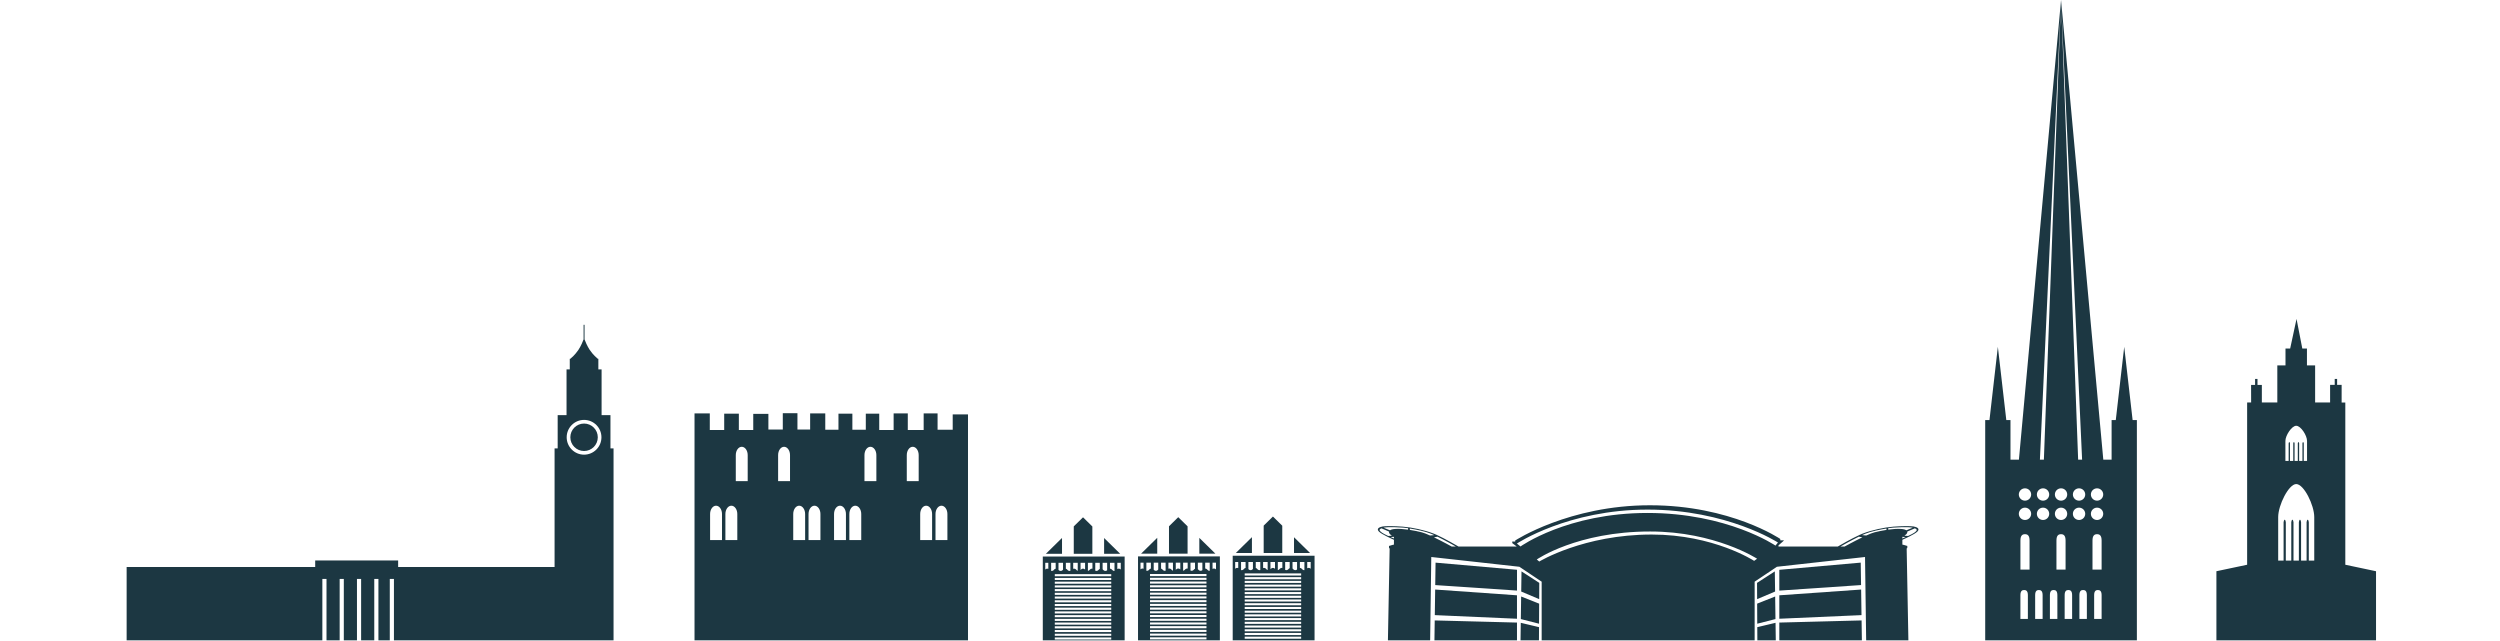 <?xml version="1.0" encoding="UTF-8" standalone="no"?>
<!DOCTYPE svg PUBLIC "-//W3C//DTD SVG 1.1//EN" "http://www.w3.org/Graphics/SVG/1.1/DTD/svg11.dtd">
<svg width="100%" height="100%" viewBox="0 0 1135 291" version="1.1" xmlns="http://www.w3.org/2000/svg" xmlns:xlink="http://www.w3.org/1999/xlink" xml:space="preserve" xmlns:serif="http://www.serif.com/" style="fill-rule:evenodd;clip-rule:evenodd;stroke-linejoin:round;stroke-miterlimit:2;">
    <g transform="matrix(1,0,0,1,-18.731,-212.411)">
        <g transform="matrix(1,0,0,1,500.887,463.825)">
            <path d="M0,-7.191L-7.322,0L0,0L0,-7.191Z" style="fill:rgb(28,55,66);fill-rule:nonzero;"/>
        </g>
        <g transform="matrix(1,0,0,1,514.66,459.663)">
            <path d="M0,-8.233L-4.237,-12.394L-8.439,-8.268L-8.439,4.161L0,4.161L0,-8.233Z" style="fill:rgb(28,55,66);fill-rule:nonzero;"/>
        </g>
        <g transform="matrix(1,0,0,1,544.118,463.764)">
            <path d="M0,-7.191L-7.322,0L0,0L0,-7.191Z" style="fill:rgb(28,55,66);fill-rule:nonzero;"/>
        </g>
        <g transform="matrix(1,0,0,1,563.225,463.764)">
            <path d="M0,-7.156L0,0L7.287,0L0,-7.156Z" style="fill:rgb(28,55,66);fill-rule:nonzero;"/>
        </g>
        <g transform="matrix(1,0,0,1,557.891,459.603)">
            <path d="M0,-8.233L-4.237,-12.394L-8.439,-8.268L-8.439,4.161L0,4.161L0,-8.233Z" style="fill:rgb(28,55,66);fill-rule:nonzero;"/>
        </g>
        <g transform="matrix(1,0,0,1,606.213,463.475)">
            <path d="M0,-7.156L0,0L7.287,0L0,-7.156Z" style="fill:rgb(28,55,66);fill-rule:nonzero;"/>
        </g>
        <g transform="matrix(1,0,0,1,519.994,463.825)">
            <path d="M0,-7.156L0,0L7.287,0L0,-7.156Z" style="fill:rgb(28,55,66);fill-rule:nonzero;"/>
        </g>
        <g transform="matrix(1,0,0,1,600.88,459.313)">
            <path d="M0,-8.233L-4.237,-12.394L-8.439,-8.268L-8.439,4.161L0,4.161L0,-8.233Z" style="fill:rgb(28,55,66);fill-rule:nonzero;"/>
        </g>
        <g transform="matrix(1,0,0,1,587.106,463.475)">
            <path d="M0,-7.191L-7.322,0L0,0L0,-7.191Z" style="fill:rgb(28,55,66);fill-rule:nonzero;"/>
        </g>
        <g transform="matrix(0.998,0.067,0.067,-0.998,670.112,476.782)">
            <path d="M0.301,-1.24L37.499,-1.24L36.864,8.177L-0.237,8.932L0.301,-1.24Z" style="fill:rgb(28,55,66);fill-rule:nonzero;"/>
        </g>
        <g transform="matrix(-0.84,0.543,0.543,0.84,820.612,485.564)">
            <path d="M-10.719,-9.432L-1.115,-9.432L2.859,-3.212L-5.861,-1.681L-10.719,-9.432Z" style="fill:rgb(28,55,66);fill-rule:nonzero;"/>
        </g>
        <g transform="matrix(-0.84,-0.543,-0.543,0.84,709.433,476.806)">
            <path d="M-6.95,-4.218L2.654,-4.218L-2.203,3.533L-10.924,2.003L-6.95,-4.218Z" style="fill:rgb(28,55,66);fill-rule:nonzero;"/>
        </g>
        <g transform="matrix(-0.929,-0.369,-0.369,0.929,708.399,490.591)">
            <path d="M-6.944,-7.194L1.852,-7.194L-1.795,2.382L-10.26,1.293L-6.944,-7.194Z" style="fill:rgb(28,55,66);fill-rule:nonzero;"/>
        </g>
        <g transform="matrix(0.999,0.044,0.044,-0.999,669.929,490.852)">
            <path d="M0.237,-0.815L37.585,-0.815L37.117,9.818L-0.104,10.793L0.237,-0.815Z" style="fill:rgb(28,55,66);fill-rule:nonzero;"/>
        </g>
        <g transform="matrix(-1,0,0,1,283.896,417.166)">
            <path d="M0,-12.461C3.441,-12.461 6.231,-9.671 6.231,-6.23C6.231,-2.789 3.441,0 0,0C-3.441,0 -6.231,-2.789 -6.231,-6.23C-6.231,-9.671 -3.441,-12.461 0,-12.461" style="fill:rgb(28,55,66);fill-rule:nonzero;"/>
        </g>
        <g transform="matrix(0,1,1,0,849.216,468.036)">
            <path d="M14.639,-22.673L25.283,-22.673L23.641,14.639L12.029,14.47L14.639,-22.673Z" style="fill:rgb(28,55,66);fill-rule:nonzero;"/>
        </g>
        <g transform="matrix(0.005,1,1,-0.005,823.548,485.225)">
            <path d="M1.204,-7.077L10.316,-7.077L8.25,1.205L-1.997,1.116L1.204,-7.077Z" style="fill:rgb(28,55,66);fill-rule:nonzero;"/>
        </g>
        <g transform="matrix(1,0,0,1,970.795,321.332)">
            <path d="M0,118.38C-1.547,118.38 -2.802,117.125 -2.802,115.578C-2.802,114.032 -1.547,112.778 0,112.778C1.546,112.778 2.8,114.032 2.8,115.578C2.8,117.125 1.546,118.38 0,118.38M0,127.154C-1.547,127.154 -2.802,125.9 -2.802,124.352C-2.802,122.807 -1.547,121.552 0,121.552C1.546,121.552 2.8,122.807 2.8,124.352C2.8,125.9 1.546,127.154 0,127.154M2.07,136.595L2.07,149.673L-2.072,149.673L-2.072,136.595L-2.069,136.595C-2.07,136.555 -2.072,136.516 -2.072,136.476C-2.072,134.156 -1.145,133.602 -0.001,133.602C1.143,133.602 2.07,134.156 2.07,136.476C2.07,136.516 2.069,136.555 2.067,136.595L2.07,136.595ZM2.069,161.39L2.069,172.087L-1.32,172.087L-1.32,161.39L-1.317,161.39C-1.318,161.358 -1.32,161.326 -1.32,161.292C-1.32,159.397 -0.562,158.942 0.375,158.942C1.31,158.942 2.069,159.397 2.069,161.292C2.069,161.326 2.067,161.358 2.067,161.39L2.069,161.39ZM-4.628,161.39L-4.628,172.087L-8.015,172.087L-8.015,161.39L-8.013,161.39C-8.013,161.358 -8.015,161.326 -8.015,161.292C-8.015,159.397 -7.257,158.942 -6.322,158.942C-5.386,158.942 -4.628,159.397 -4.628,161.292C-4.628,161.326 -4.63,161.358 -4.63,161.39L-4.628,161.39ZM-10.976,124.352C-10.976,122.807 -9.721,121.552 -8.175,121.552C-6.628,121.552 -5.373,122.807 -5.373,124.352C-5.373,125.9 -6.628,127.154 -8.175,127.154C-9.721,127.154 -10.976,125.9 -10.976,124.352M-11.323,161.39L-11.323,172.087L-14.712,172.087L-14.712,161.39L-14.708,161.39C-14.71,161.358 -14.712,161.326 -14.712,161.292C-14.712,159.397 -13.953,158.942 -13.017,158.942C-12.082,158.942 -11.323,159.397 -11.323,161.292C-11.323,161.326 -11.325,161.358 -11.326,161.39L-11.323,161.39ZM-18.019,161.39L-18.019,172.087L-21.407,172.087L-21.407,161.39L-21.404,161.39C-21.404,161.358 -21.407,161.326 -21.407,161.292C-21.407,159.397 -20.647,158.942 -19.712,158.942C-18.777,158.942 -18.019,159.397 -18.019,161.292C-18.019,161.326 -18.021,161.358 -18.021,161.39L-18.019,161.39ZM-24.525,118.38C-26.072,118.38 -27.325,117.125 -27.325,115.578C-27.325,114.032 -26.072,112.778 -24.525,112.778C-22.977,112.778 -21.724,114.032 -21.724,115.578C-21.724,117.125 -22.977,118.38 -24.525,118.38M-24.525,127.154C-26.072,127.154 -27.325,125.9 -27.325,124.352C-27.325,122.807 -26.072,121.552 -24.525,121.552C-22.977,121.552 -21.724,122.807 -21.724,124.352C-21.724,125.9 -22.977,127.154 -24.525,127.154M-24.715,161.39L-24.715,172.087L-28.103,172.087L-28.103,161.39L-28.1,161.39C-28.102,161.358 -28.103,161.326 -28.103,161.292C-28.103,159.397 -27.345,158.942 -26.41,158.942C-25.475,158.942 -24.715,159.397 -24.715,161.292C-24.715,161.326 -24.718,161.358 -24.718,161.39L-24.715,161.39ZM-32.718,118.38C-34.265,118.38 -35.52,117.125 -35.52,115.578C-35.52,114.032 -34.265,112.778 -32.718,112.778C-31.171,112.778 -29.917,114.032 -29.917,115.578C-29.917,117.125 -31.171,118.38 -32.718,118.38M-32.718,127.154C-34.265,127.154 -35.52,125.9 -35.52,124.352C-35.52,122.807 -34.265,121.552 -32.718,121.552C-31.171,121.552 -29.917,122.807 -29.917,124.352C-29.917,125.9 -31.171,127.154 -32.718,127.154M-30.647,136.595L-30.647,149.673L-34.79,149.673L-34.79,136.595L-34.787,136.595C-34.787,136.555 -34.79,136.516 -34.79,136.476C-34.79,134.156 -33.863,133.602 -32.719,133.602C-31.575,133.602 -30.647,134.156 -30.647,136.476C-30.647,136.516 -30.65,136.555 -30.65,136.595L-30.647,136.595ZM-31.411,161.39L-31.411,172.087L-34.799,172.087L-34.799,161.39L-34.796,161.39C-34.797,161.358 -34.799,161.326 -34.799,161.292C-34.799,159.397 -34.041,158.942 -33.104,158.942C-32.169,158.942 -31.411,159.397 -31.411,161.292C-31.411,161.326 -31.412,161.358 -31.414,161.39L-31.411,161.39ZM-14.294,136.595L-14.294,149.673L-18.436,149.673L-18.436,136.595L-18.433,136.595C-18.434,136.555 -18.436,136.516 -18.436,136.476C-18.436,134.156 -17.509,133.602 -16.365,133.602C-15.221,133.602 -14.294,134.156 -14.294,136.476C-14.294,136.516 -14.296,136.555 -14.297,136.595L-14.294,136.595ZM-16.35,121.552C-14.803,121.552 -13.55,122.807 -13.55,124.352C-13.55,125.9 -14.803,127.154 -16.35,127.154C-17.897,127.154 -19.15,125.9 -19.15,124.352C-19.15,122.807 -17.897,121.552 -16.35,121.552M-16.35,112.778C-14.803,112.778 -13.55,114.032 -13.55,115.578C-13.55,117.125 -14.803,118.38 -16.35,118.38C-17.897,118.38 -19.15,117.125 -19.15,115.578C-19.15,114.032 -17.897,112.778 -16.35,112.778M-8.175,112.778C-6.628,112.778 -5.373,114.032 -5.373,115.578C-5.373,117.125 -6.628,118.38 -8.175,118.38C-9.721,118.38 -10.976,117.125 -10.976,115.578C-10.976,114.032 -9.721,112.778 -8.175,112.778M-94.803,131.54L-94.803,130.876C-93.692,130.708 -93.023,130.652 -92.589,130.625C-91.154,130.535 -86.104,130.15 -83.662,130.654L-86.599,131.842L-86.598,131.844C-87.038,131.523 -87.831,131.281 -89.126,131.209C-90.799,131.116 -92.792,131.264 -94.803,131.54M-95.605,131.657C-97.536,131.953 -99.447,132.354 -101.072,132.765C-101.979,132.994 -103.31,133.529 -104.787,134.197L-106.696,134.026C-106.193,133.795 -105.713,133.585 -105.274,133.407C-102.59,132.32 -98.481,131.481 -95.605,131.018L-95.605,131.657ZM-106.773,181.781L-106.905,172.753L-144.252,173.724L-144.252,181.781L-145.86,181.781L-145.973,173.836L-154.258,175.806L-154.225,181.781L-155.458,181.781L-155.458,155.161L-145.341,148.39L-105.341,143.955L-104.826,181.781L-106.773,181.781ZM-202.19,133.76C-233.163,133.76 -253.242,146.017 -253.242,146.017L-254.366,145.08C-254.366,145.08 -236.103,132.377 -202.912,132.377C-173.339,132.377 -154.34,144.742 -154.34,144.742L-155.692,145.706C-155.692,145.706 -173.941,133.76 -202.19,133.76M-252.146,155.161L-252.146,181.781L-253.379,181.781L-253.346,175.806L-261.632,173.836L-261.744,181.781L-263.353,181.781L-263.353,173.724L-300.7,172.753L-300.831,181.781L-302.779,181.781L-302.264,143.955L-262.263,148.39L-252.146,155.161ZM-306.533,132.765C-308.157,132.354 -310.068,131.953 -312,131.657L-312,131.018C-309.123,131.481 -305.014,132.32 -302.33,133.407C-301.891,133.585 -301.412,133.795 -300.908,134.026L-302.818,134.197C-304.295,133.529 -305.626,132.994 -306.533,132.765M-312.801,131.54C-314.812,131.264 -316.805,131.116 -318.478,131.209C-319.774,131.281 -320.566,131.523 -321.007,131.844L-321.006,131.842L-323.943,130.654C-321.5,130.15 -316.45,130.535 -315.015,130.625C-314.582,130.652 -313.912,130.708 -312.801,130.876L-312.801,131.54ZM-319.218,135.556C-319.453,135.455 -320.028,135.207 -320.725,134.896L-319.284,134.799C-319.245,134.816 -319.218,134.827 -319.218,134.827L-319.218,135.556ZM-324.626,132.921C-325.501,132.228 -326.494,131.604 -324.876,130.937L-321.434,132.426C-321.543,132.862 -321.289,133.333 -320.891,133.699C-320.627,133.94 -320.383,134.131 -320.163,134.286L-321.8,134.408C-322.98,133.862 -324.194,133.263 -324.626,132.921M-299.437,134.725C-295.933,136.445 -291.811,138.792 -291.091,139.205L-292.992,139.205C-292.992,139.205 -297.147,136.901 -301.049,135.024L-299.437,134.725ZM-204.058,122.437C-167.91,122.437 -144.875,137.379 -144.875,137.379L-145.997,138.783C-145.997,138.783 -167.676,123.965 -204.136,123.965C-240.596,123.965 -261.759,139.18 -261.759,139.18L-263.397,137.846C-263.397,137.846 -240.206,122.437 -204.058,122.437M-108.168,134.725L-106.555,135.024C-110.457,136.901 -114.613,139.205 -114.613,139.205L-116.514,139.205C-115.793,138.792 -111.671,136.445 -108.168,134.725M-82.729,130.937C-81.111,131.604 -82.104,132.228 -82.978,132.921C-83.41,133.263 -84.624,133.862 -85.805,134.408L-87.442,134.286C-87.222,134.131 -86.977,133.94 -86.714,133.699C-86.315,133.333 -86.062,132.862 -86.171,132.426L-82.729,130.937ZM-88.387,135.556L-88.387,134.827C-88.387,134.827 -88.359,134.816 -88.32,134.799L-86.88,134.896C-87.576,135.207 -88.151,135.455 -88.387,135.556M-357.012,149.259L-357.05,149.259C-357.288,149.034 -357.591,148.892 -357.926,148.892C-358.165,148.892 -358.386,148.966 -358.581,149.089L-358.581,146.238L-357.012,146.238L-357.012,149.259ZM-359.861,149.927C-359.891,149.93 -359.921,149.937 -359.952,149.937C-360.346,149.937 -360.695,149.742 -360.945,149.44C-360.972,149.404 -360.998,149.366 -361.028,149.332C-361.046,149.307 -361.068,149.286 -361.084,149.259L-361.107,149.259C-361.329,149.048 -361.61,148.916 -361.919,148.899L-361.919,146.238L-359.861,146.238L-359.861,149.927ZM-361.337,152.368L-386.969,152.368L-386.969,151.391L-361.337,151.391L-361.337,152.368ZM-361.337,154.057L-386.969,154.057L-386.969,153.111L-361.337,153.111L-361.337,154.057ZM-361.337,155.745L-386.969,155.745L-386.969,154.799L-361.337,154.799L-361.337,155.745ZM-361.337,157.434L-386.969,157.434L-386.969,156.488L-361.337,156.488L-361.337,157.434ZM-361.337,159.123L-386.969,159.123L-386.969,158.177L-361.337,158.177L-361.337,159.123ZM-361.337,160.811L-386.969,160.811L-386.969,159.865L-361.337,159.865L-361.337,160.811ZM-361.337,162.5L-386.969,162.5L-386.969,161.554L-361.337,161.554L-361.337,162.5ZM-361.337,164.188L-386.969,164.188L-386.969,163.242L-361.337,163.242L-361.337,164.188ZM-361.337,165.877L-386.969,165.877L-386.969,164.931L-361.337,164.931L-361.337,165.877ZM-361.337,167.566L-386.969,167.566L-386.969,166.62L-361.337,166.62L-361.337,167.566ZM-361.337,169.254L-386.969,169.254L-386.969,168.308L-361.337,168.308L-361.337,169.254ZM-361.337,170.943L-386.969,170.943L-386.969,169.997L-361.337,169.997L-361.337,170.943ZM-361.337,172.631L-386.969,172.631L-386.969,171.685L-361.337,171.685L-361.337,172.631ZM-361.337,174.32L-386.969,174.32L-386.969,173.374L-361.337,173.374L-361.337,174.32ZM-361.337,176.008L-386.969,176.008L-386.969,175.062L-361.337,175.062L-361.337,176.008ZM-361.337,177.697L-386.969,177.697L-386.969,176.751L-361.337,176.751L-361.337,177.697ZM-361.337,179.386L-386.969,179.386L-386.969,178.44L-361.337,178.44L-361.337,179.386ZM-361.337,181.074L-386.969,181.074L-386.969,180.128L-361.337,180.128L-361.337,181.074ZM-387.229,149.259C-387.476,149.668 -387.891,149.937 -388.362,149.937C-388.453,149.937 -388.541,149.925 -388.627,149.906L-388.627,146.238L-386.569,146.238L-386.569,148.918C-386.806,148.969 -387.021,149.09 -387.199,149.259L-387.229,149.259ZM-389.907,148.99C-390.054,148.927 -390.213,148.892 -390.38,148.892C-390.715,148.892 -391.018,149.034 -391.256,149.259L-391.294,149.259L-391.294,146.238L-389.907,146.238L-389.907,148.99ZM-385.289,146.238L-383.23,146.238L-383.23,149.337C-383.481,149.699 -383.865,149.937 -384.303,149.937C-384.648,149.937 -384.962,149.791 -385.203,149.553C-385.227,149.513 -385.26,149.482 -385.289,149.445L-385.289,146.238ZM-381.95,146.238L-379.892,146.238L-379.892,149.879C-380.005,149.914 -380.122,149.937 -380.245,149.937C-380.592,149.937 -380.907,149.789 -381.149,149.549C-381.206,149.457 -381.273,149.375 -381.346,149.3C-381.356,149.285 -381.369,149.274 -381.378,149.259L-381.39,149.259C-381.55,149.108 -381.741,148.999 -381.95,148.941L-381.95,146.238ZM-378.612,146.238L-376.553,146.238L-376.553,149.874C-376.756,149.809 -376.942,149.699 -377.095,149.545C-377.15,149.458 -377.213,149.379 -377.283,149.306C-377.294,149.29 -377.309,149.277 -377.319,149.259L-377.333,149.259C-377.571,149.034 -377.874,148.892 -378.21,148.892C-378.351,148.892 -378.484,148.922 -378.612,148.968L-378.612,146.238ZM-375.273,146.238L-373.215,146.238L-373.215,149.318C-373.216,149.317 -373.217,149.315 -373.219,149.313C-373.232,149.294 -373.248,149.279 -373.26,149.259L-373.276,149.259C-373.515,149.034 -373.818,148.892 -374.153,148.892C-374.488,148.892 -374.791,149.034 -375.029,149.259L-375.053,149.259C-375.071,149.288 -375.095,149.311 -375.114,149.338C-375.13,149.356 -375.143,149.376 -375.157,149.394C-375.192,149.44 -375.234,149.477 -375.273,149.518L-375.273,146.238ZM-371.935,146.238L-369.876,146.238L-369.876,148.915C-369.948,148.902 -370.021,148.892 -370.096,148.892C-370.432,148.892 -370.735,149.034 -370.973,149.259L-370.995,149.259C-371.011,149.286 -371.033,149.307 -371.051,149.332C-371.082,149.366 -371.108,149.405 -371.136,149.442C-371.343,149.692 -371.621,149.861 -371.935,149.913L-371.935,146.238ZM-368.596,146.238L-366.538,146.238L-366.538,149.004C-366.676,149.067 -366.804,149.153 -366.916,149.259L-366.936,149.259C-366.951,149.284 -366.971,149.302 -366.987,149.326C-367.034,149.376 -367.075,149.433 -367.115,149.491C-367.362,149.764 -367.696,149.937 -368.069,149.937C-368.256,149.937 -368.434,149.892 -368.596,149.815L-368.596,146.238ZM-365.258,146.238L-363.199,146.238L-363.199,149.629C-363.427,149.819 -363.705,149.937 -364.01,149.937C-364.384,149.937 -364.719,149.763 -364.966,149.489C-365.006,149.432 -365.046,149.376 -365.092,149.326C-365.108,149.302 -365.128,149.284 -365.143,149.259L-365.163,149.259C-365.193,149.231 -365.226,149.209 -365.258,149.184L-365.258,146.238ZM-400,149.549L-400.038,149.549C-400.276,149.323 -400.579,149.182 -400.915,149.182C-401.154,149.182 -401.375,149.256 -401.569,149.379L-401.569,146.527L-400,146.527L-400,149.549ZM-402.849,150.217C-402.88,150.219 -402.909,150.227 -402.94,150.227C-403.335,150.227 -403.683,150.032 -403.933,149.73C-403.961,149.694 -403.986,149.655 -404.017,149.622C-404.034,149.596 -404.057,149.576 -404.073,149.549L-404.095,149.549C-404.317,149.338 -404.598,149.206 -404.908,149.189L-404.908,146.527L-402.849,146.527L-402.849,150.217ZM-404.326,152.658L-429.958,152.658L-429.958,151.681L-404.326,151.681L-404.326,152.658ZM-404.326,154.347L-429.958,154.347L-429.958,153.401L-404.326,153.401L-404.326,154.347ZM-404.326,156.035L-429.958,156.035L-429.958,155.089L-404.326,155.089L-404.326,156.035ZM-404.326,157.724L-429.958,157.724L-429.958,156.778L-404.326,156.778L-404.326,157.724ZM-404.326,159.412L-429.958,159.412L-429.958,158.466L-404.326,158.466L-404.326,159.412ZM-404.326,161.101L-429.958,161.101L-429.958,160.155L-404.326,160.155L-404.326,161.101ZM-404.326,162.789L-429.958,162.789L-429.958,161.843L-404.326,161.843L-404.326,162.789ZM-404.326,164.478L-429.958,164.478L-429.958,163.532L-404.326,163.532L-404.326,164.478ZM-404.326,166.167L-429.958,166.167L-429.958,165.221L-404.326,165.221L-404.326,166.167ZM-404.326,167.855L-429.958,167.855L-429.958,166.909L-404.326,166.909L-404.326,167.855ZM-404.326,169.544L-429.958,169.544L-429.958,168.598L-404.326,168.598L-404.326,169.544ZM-404.326,171.232L-429.958,171.232L-429.958,170.286L-404.326,170.286L-404.326,171.232ZM-404.326,172.921L-429.958,172.921L-429.958,171.975L-404.326,171.975L-404.326,172.921ZM-404.326,174.609L-429.958,174.609L-429.958,173.663L-404.326,173.663L-404.326,174.609ZM-404.326,176.298L-429.958,176.298L-429.958,175.352L-404.326,175.352L-404.326,176.298ZM-404.326,177.987L-429.958,177.987L-429.958,177.041L-404.326,177.041L-404.326,177.987ZM-404.326,179.675L-429.958,179.675L-429.958,178.729L-404.326,178.729L-404.326,179.675ZM-404.326,181.364L-429.958,181.364L-429.958,180.418L-404.326,180.418L-404.326,181.364ZM-430.218,149.549C-430.464,149.958 -430.879,150.227 -431.35,150.227C-431.441,150.227 -431.53,150.215 -431.616,150.196L-431.616,146.527L-429.557,146.527L-429.557,149.208C-429.795,149.258 -430.009,149.38 -430.188,149.549L-430.218,149.549ZM-432.896,149.28C-433.043,149.217 -433.201,149.182 -433.368,149.182C-433.703,149.182 -434.006,149.323 -434.244,149.549L-434.283,149.549L-434.283,146.527L-432.896,146.527L-432.896,149.28ZM-428.277,146.527L-426.219,146.527L-426.219,149.627C-426.469,149.988 -426.853,150.227 -427.292,150.227C-427.637,150.227 -427.95,150.08 -428.191,149.842C-428.216,149.803 -428.249,149.771 -428.277,149.735L-428.277,146.527ZM-424.939,146.527L-422.88,146.527L-422.88,150.169C-422.993,150.204 -423.11,150.227 -423.233,150.227C-423.58,150.227 -423.896,150.079 -424.137,149.839C-424.194,149.747 -424.261,149.665 -424.335,149.59C-424.344,149.575 -424.357,149.564 -424.366,149.549L-424.378,149.549C-424.538,149.397 -424.73,149.288 -424.939,149.23L-424.939,146.527ZM-421.6,146.527L-419.542,146.527L-419.542,150.163C-419.744,150.099 -419.93,149.989 -420.083,149.835C-420.138,149.748 -420.202,149.669 -420.271,149.596C-420.282,149.579 -420.297,149.566 -420.307,149.549L-420.322,149.549C-420.56,149.323 -420.863,149.182 -421.198,149.182C-421.339,149.182 -421.473,149.212 -421.6,149.258L-421.6,146.527ZM-418.262,146.527L-416.203,146.527L-416.203,149.608C-416.205,149.606 -416.206,149.604 -416.207,149.603C-416.22,149.584 -416.237,149.569 -416.249,149.549L-416.265,149.549C-416.503,149.323 -416.806,149.182 -417.141,149.182C-417.477,149.182 -417.78,149.323 -418.018,149.549L-418.042,149.549C-418.059,149.578 -418.084,149.601 -418.103,149.628C-418.118,149.646 -418.131,149.666 -418.146,149.684C-418.181,149.73 -418.223,149.767 -418.262,149.808L-418.262,146.527ZM-414.923,146.527L-412.865,146.527L-412.865,149.205C-412.936,149.191 -413.009,149.182 -413.085,149.182C-413.42,149.182 -413.723,149.323 -413.961,149.549L-413.983,149.549C-413.999,149.576 -414.022,149.596 -414.039,149.622C-414.07,149.656 -414.096,149.695 -414.124,149.732C-414.332,149.982 -414.61,150.151 -414.923,150.203L-414.923,146.527ZM-411.585,146.527L-409.526,146.527L-409.526,149.294C-409.664,149.357 -409.792,149.442 -409.904,149.549L-409.924,149.549C-409.939,149.573 -409.96,149.592 -409.976,149.615C-410.022,149.666 -410.063,149.723 -410.103,149.781C-410.35,150.054 -410.684,150.227 -411.057,150.227C-411.245,150.227 -411.422,150.182 -411.585,150.105L-411.585,146.527ZM-408.246,146.527L-406.188,146.527L-406.188,149.919C-406.415,150.109 -406.694,150.227 -406.999,150.227C-407.373,150.227 -407.707,150.053 -407.954,149.779C-407.994,149.722 -408.034,149.666 -408.08,149.615C-408.096,149.592 -408.117,149.573 -408.132,149.549L-408.152,149.549C-408.181,149.521 -408.215,149.499 -408.246,149.473L-408.246,146.527ZM-443.231,149.609L-443.269,149.609C-443.507,149.384 -443.81,149.242 -444.146,149.242C-444.385,149.242 -444.606,149.316 -444.8,149.439L-444.8,146.588L-443.231,146.588L-443.231,149.609ZM-446.08,150.277C-446.111,150.28 -446.14,150.287 -446.171,150.287C-446.566,150.287 -446.914,150.092 -447.164,149.79C-447.192,149.754 -447.217,149.716 -447.248,149.682C-447.265,149.657 -447.288,149.636 -447.304,149.609L-447.326,149.609C-447.548,149.398 -447.829,149.266 -448.138,149.249L-448.138,146.588L-446.08,146.588L-446.08,150.277ZM-447.557,152.718L-473.188,152.718L-473.188,151.741L-447.557,151.741L-447.557,152.718ZM-447.557,154.407L-473.188,154.407L-473.188,153.461L-447.557,153.461L-447.557,154.407ZM-447.557,156.095L-473.188,156.095L-473.188,155.149L-447.557,155.149L-447.557,156.095ZM-447.557,157.784L-473.188,157.784L-473.188,156.838L-447.557,156.838L-447.557,157.784ZM-447.557,159.473L-473.188,159.473L-473.188,158.527L-447.557,158.527L-447.557,159.473ZM-447.557,161.161L-473.188,161.161L-473.188,160.215L-447.557,160.215L-447.557,161.161ZM-447.557,162.85L-473.188,162.85L-473.188,161.904L-447.557,161.904L-447.557,162.85ZM-447.557,164.538L-473.188,164.538L-473.188,163.592L-447.557,163.592L-447.557,164.538ZM-447.557,166.227L-473.188,166.227L-473.188,165.281L-447.557,165.281L-447.557,166.227ZM-447.557,167.915L-473.188,167.915L-473.188,166.969L-447.557,166.969L-447.557,167.915ZM-447.557,169.604L-473.188,169.604L-473.188,168.658L-447.557,168.658L-447.557,169.604ZM-447.557,171.293L-473.188,171.293L-473.188,170.347L-447.557,170.347L-447.557,171.293ZM-447.557,172.981L-473.188,172.981L-473.188,172.035L-447.557,172.035L-447.557,172.981ZM-447.557,174.67L-473.188,174.67L-473.188,173.724L-447.557,173.724L-447.557,174.67ZM-447.557,176.358L-473.188,176.358L-473.188,175.412L-447.557,175.412L-447.557,176.358ZM-447.557,178.047L-473.188,178.047L-473.188,177.101L-447.557,177.101L-447.557,178.047ZM-447.557,179.735L-473.188,179.735L-473.188,178.789L-447.557,178.789L-447.557,179.735ZM-447.557,181.424L-473.188,181.424L-473.188,180.478L-447.557,180.478L-447.557,181.424ZM-473.449,149.609C-473.695,150.018 -474.11,150.287 -474.581,150.287C-474.672,150.287 -474.761,150.275 -474.846,150.256L-474.846,146.588L-472.788,146.588L-472.788,149.268C-473.026,149.319 -473.24,149.44 -473.419,149.609L-473.449,149.609ZM-476.127,149.34C-476.274,149.277 -476.432,149.242 -476.599,149.242C-476.934,149.242 -477.237,149.384 -477.475,149.609L-477.514,149.609L-477.514,146.588L-476.127,146.588L-476.127,149.34ZM-471.508,146.588L-469.45,146.588L-469.45,149.687C-469.7,150.049 -470.084,150.287 -470.523,150.287C-470.868,150.287 -471.181,150.141 -471.422,149.903C-471.447,149.863 -471.48,149.831 -471.508,149.795L-471.508,146.588ZM-468.169,146.588L-466.111,146.588L-466.111,150.229C-466.224,150.264 -466.341,150.287 -466.464,150.287C-466.811,150.287 -467.127,150.139 -467.368,149.899C-467.425,149.807 -467.492,149.725 -467.566,149.65C-467.575,149.635 -467.588,149.624 -467.597,149.609L-467.609,149.609C-467.769,149.457 -467.961,149.349 -468.169,149.291L-468.169,146.588ZM-464.831,146.588L-462.773,146.588L-462.773,150.224C-462.975,150.159 -463.161,150.049 -463.314,149.895C-463.369,149.808 -463.433,149.729 -463.502,149.656C-463.513,149.64 -463.528,149.627 -463.538,149.609L-463.553,149.609C-463.791,149.384 -464.094,149.242 -464.429,149.242C-464.57,149.242 -464.704,149.272 -464.831,149.318L-464.831,146.588ZM-461.492,146.588L-459.434,146.588L-459.434,149.668C-459.436,149.667 -459.437,149.664 -459.438,149.663C-459.451,149.644 -459.468,149.629 -459.48,149.609L-459.496,149.609C-459.734,149.384 -460.037,149.242 -460.372,149.242C-460.708,149.242 -461.011,149.384 -461.249,149.609L-461.273,149.609C-461.29,149.638 -461.314,149.661 -461.334,149.688C-461.349,149.706 -461.362,149.726 -461.377,149.744C-461.412,149.79 -461.453,149.827 -461.492,149.868L-461.492,146.588ZM-458.154,146.588L-456.096,146.588L-456.096,149.265C-456.167,149.252 -456.24,149.242 -456.316,149.242C-456.651,149.242 -456.954,149.384 -457.192,149.609L-457.214,149.609C-457.23,149.636 -457.253,149.657 -457.27,149.682C-457.301,149.716 -457.327,149.755 -457.355,149.792C-457.563,150.042 -457.841,150.211 -458.154,150.263L-458.154,146.588ZM-454.816,146.588L-452.757,146.588L-452.757,149.354C-452.895,149.417 -453.023,149.503 -453.135,149.609L-453.155,149.609C-453.17,149.634 -453.191,149.652 -453.207,149.676C-453.253,149.726 -453.294,149.783 -453.334,149.841C-453.581,150.114 -453.915,150.287 -454.288,150.287C-454.476,150.287 -454.653,150.242 -454.816,150.165L-454.816,146.588ZM-451.477,146.588L-449.419,146.588L-449.419,149.979C-449.646,150.169 -449.924,150.287 -450.23,150.287C-450.604,150.287 -450.938,150.113 -451.185,149.839C-451.225,149.782 -451.265,149.726 -451.311,149.676C-451.327,149.652 -451.348,149.634 -451.363,149.609L-451.383,149.609C-451.412,149.581 -451.445,149.559 -451.477,149.534L-451.477,146.588ZM-521.943,124.543L-521.943,136.272L-527.346,136.272L-527.346,124.543L-527.341,124.543C-527.343,124.507 -527.346,124.471 -527.346,124.435C-527.346,122.356 -526.137,120.669 -524.644,120.669C-523.151,120.669 -521.943,122.356 -521.943,124.435C-521.943,124.471 -521.945,124.507 -521.945,124.543L-521.943,124.543ZM-528.891,124.543L-528.891,136.272L-534.294,136.272L-534.294,124.543L-534.29,124.543C-534.291,124.507 -534.294,124.471 -534.294,124.435C-534.294,122.356 -533.085,120.669 -531.592,120.669C-530.099,120.669 -528.891,122.356 -528.891,124.435C-528.891,124.471 -528.893,124.507 -528.893,124.543L-528.891,124.543ZM-534.98,97.794L-534.98,109.523L-540.385,109.523L-540.385,97.794L-540.38,97.794C-540.382,97.758 -540.385,97.722 -540.385,97.686C-540.385,95.607 -539.174,93.919 -537.683,93.919C-536.19,93.919 -534.98,95.607 -534.98,97.686C-534.98,97.722 -534.984,97.758 -534.984,97.794L-534.98,97.794ZM-554.194,97.794L-554.194,109.523L-559.599,109.523L-559.599,97.794L-559.595,97.794C-559.597,97.758 -559.599,97.722 -559.599,97.686C-559.599,95.607 -558.389,93.919 -556.898,93.919C-555.405,93.919 -554.194,95.607 -554.194,97.686C-554.194,97.722 -554.199,97.758 -554.199,97.794L-554.194,97.794ZM-561.058,124.543L-561.058,136.272L-566.461,136.272L-566.461,124.543L-566.458,124.543C-566.458,124.507 -566.461,124.471 -566.461,124.435C-566.461,122.356 -565.252,120.669 -563.759,120.669C-562.266,120.669 -561.058,122.356 -561.058,124.435C-561.058,124.471 -561.06,124.507 -561.062,124.543L-561.058,124.543ZM-568.006,124.543L-568.006,136.272L-573.409,136.272L-573.409,124.543L-573.406,124.543C-573.406,124.507 -573.409,124.471 -573.409,124.435C-573.409,122.356 -572.2,120.669 -570.707,120.669C-569.216,120.669 -568.006,122.356 -568.006,124.435C-568.006,124.471 -568.009,124.507 -568.01,124.543L-568.006,124.543ZM-579.586,124.543L-579.586,136.272L-584.99,136.272L-584.99,124.543L-584.985,124.543C-584.987,124.507 -584.99,124.471 -584.99,124.435C-584.99,122.356 -583.781,120.669 -582.288,120.669C-580.795,120.669 -579.586,122.356 -579.586,124.435C-579.586,124.471 -579.589,124.507 -579.589,124.543L-579.586,124.543ZM-586.535,124.543L-586.535,136.272L-591.938,136.272L-591.938,124.543L-591.934,124.543C-591.935,124.507 -591.938,124.471 -591.938,124.435C-591.938,122.356 -590.728,120.669 -589.236,120.669C-587.744,120.669 -586.535,122.356 -586.535,124.435C-586.535,124.471 -586.537,124.507 -586.537,124.543L-586.535,124.543ZM-593.396,97.794L-593.396,109.523L-598.801,109.523L-598.801,97.794L-598.797,97.794C-598.797,97.758 -598.801,97.722 -598.801,97.686C-598.801,95.607 -597.591,93.919 -596.098,93.919C-594.607,93.919 -593.396,95.607 -593.396,97.686C-593.396,97.722 -593.399,97.758 -593.401,97.794L-593.396,97.794ZM-612.611,97.794L-612.611,109.523L-618.016,109.523L-618.016,97.794L-618.011,97.794C-618.011,97.758 -618.016,97.722 -618.016,97.686C-618.016,95.607 -616.806,93.919 -615.313,93.919C-613.821,93.919 -612.611,95.607 -612.611,97.686C-612.611,97.722 -612.614,97.758 -612.615,97.794L-612.611,97.794ZM-617.328,124.543L-617.328,136.272L-622.734,136.272L-622.734,124.543L-622.729,124.543C-622.729,124.507 -622.734,124.471 -622.734,124.435C-622.734,122.356 -621.523,120.669 -620.032,120.669C-618.539,120.669 -617.328,122.356 -617.328,124.435C-617.328,124.471 -617.331,124.507 -617.333,124.543L-617.328,124.543ZM-624.277,124.543L-624.277,136.272L-629.682,136.272L-629.682,124.543L-629.677,124.543C-629.679,124.507 -629.682,124.471 -629.682,124.435C-629.682,122.356 -628.471,120.669 -626.98,120.669C-625.487,120.669 -624.277,122.356 -624.277,124.435C-624.277,124.471 -624.279,124.507 -624.281,124.543L-624.277,124.543ZM-686.899,97.496C-691.257,97.496 -694.791,93.962 -694.791,89.604C-694.791,85.245 -691.257,81.711 -686.899,81.711C-682.54,81.711 -679.007,85.245 -679.007,89.604C-679.007,93.962 -682.54,97.496 -686.899,97.496M-773.217,181.781L-775.102,181.781L-775.102,153.922L-773.217,153.922L-773.217,181.781ZM-780.261,181.781L-782.146,181.781L-782.146,153.922L-780.261,153.922L-780.261,181.781ZM-788.117,181.781L-790.002,181.781L-790.002,153.922L-788.117,153.922L-788.117,181.781ZM-795.973,181.781L-797.858,181.781L-797.858,153.922L-795.973,153.922L-795.973,181.781ZM-803.829,181.781L-805.714,181.781L-805.714,153.922L-803.829,153.922L-803.829,181.781ZM82.232,125.84C82.232,120.384 87.032,110.837 90.419,110.837C93.887,110.837 98.606,120.384 98.606,125.84L98.606,144.088L98.608,144.088L98.608,145.599L96.133,145.599L96.133,128.185C96.133,127.92 95.908,127.011 95.63,127.011C95.351,127.011 95.126,127.92 95.126,128.185L95.126,145.599L92.627,145.599L92.627,128.185C92.627,127.92 92.401,127.011 92.123,127.011C91.845,127.011 91.619,127.92 91.619,128.185L91.619,145.599L89.184,145.599L89.184,128.185C89.184,127.92 88.958,127.011 88.68,127.011C88.402,127.011 88.176,127.92 88.176,128.185L88.176,145.599L85.693,145.599L85.693,128.185C85.693,127.92 85.468,127.011 85.189,127.011C84.911,127.011 84.686,127.92 84.686,128.185L84.686,145.599L82.232,145.599L82.232,125.84ZM85.507,91.271C85.507,88.764 88.387,84.377 90.419,84.377C92.501,84.377 95.332,88.764 95.332,91.271L95.332,99.654L95.333,99.654L95.333,100.349L93.849,100.349L93.849,92.333C93.849,92.211 93.713,91.788 93.546,91.788C93.379,91.788 93.244,92.211 93.244,92.333L93.244,100.349L91.744,100.349L91.744,92.333C91.744,92.211 91.609,91.788 91.442,91.788C91.275,91.788 91.14,92.211 91.14,92.333L91.14,100.349L89.678,100.349L89.678,92.333C89.678,92.211 89.543,91.788 89.376,91.788C89.209,91.788 89.074,92.211 89.074,92.333L89.074,100.349L87.584,100.349L87.584,92.333C87.584,92.211 87.448,91.788 87.281,91.788C87.114,91.788 86.979,92.211 86.979,92.333L86.979,100.349L85.507,100.349L85.507,91.271ZM126.654,181.781L126.654,150.417L112.707,147.471L112.707,73.834L111.034,73.816L111.04,65.816L108.987,65.816L108.987,63.12L107.897,63.12L107.897,65.816L105.802,65.816L105.802,73.813L99.003,73.813L99.003,56.973L95.291,56.973L95.291,49.307L93.178,49.307L90.563,35.864L87.674,49.307L85.549,49.307L85.549,56.973L81.838,56.973L81.838,73.813L74.816,73.813L74.816,65.833L72.837,65.833L72.837,63.12L71.746,63.12L71.746,65.833L69.929,65.833L69.95,73.797L68.134,73.816L68.134,147.471L54.186,150.417L54.186,181.781L18.078,181.781L18.078,81.783L16.141,81.783L12.332,48.536L8.501,81.783L6.603,81.783L6.603,99.779L2.836,99.779L-16.352,-108.921L-16.352,-108.905L-6.788,99.779L-8.588,99.779L-16.352,-108.905L-24.145,99.779L-25.944,99.779L-16.352,-108.921L-35.479,99.779L-39.306,99.779L-39.306,81.783L-41.204,81.783L-45.036,48.536L-48.845,81.783L-50.782,81.783L-50.782,181.781L-85.655,181.781L-86.441,140.051C-86.441,140.051 -86.062,140.109 -86.142,139.351C-86.222,138.592 -85.975,139.069 -86.519,138.835C-87.064,138.602 -88.387,138.329 -88.387,138.329L-88.387,136.138C-87.581,135.787 -82.733,133.641 -81.539,132.376C-80.235,130.995 -81.947,130.333 -83.29,130.1C-84.632,129.866 -88.29,129.866 -92.434,130.177C-96.578,130.489 -102.317,131.734 -106.364,133.31C-106.814,133.485 -107.302,133.694 -107.812,133.925L-107.814,133.925L-107.819,133.929C-111.567,135.627 -116.861,138.71 -117.705,139.205L-144.633,139.205L-144.633,138.679L-142.59,136.87L-142.123,136.403L-143.816,136.403L-143.816,135.761C-143.816,135.761 -166.287,120.469 -202.999,120.469C-239.712,120.469 -264.167,136.462 -264.167,136.462L-264.167,136.929L-265.51,136.929L-265.471,137.668L-263.469,139.205L-289.9,139.205C-290.743,138.71 -296.037,135.627 -299.785,133.929L-299.791,133.925L-299.792,133.925C-300.303,133.694 -300.791,133.485 -301.241,133.31C-305.287,131.734 -311.027,130.489 -315.171,130.177C-319.315,129.866 -322.972,129.866 -324.315,130.1C-325.657,130.333 -327.369,130.995 -326.066,132.376C-324.872,133.641 -320.023,135.787 -319.218,136.138L-319.218,138.329C-319.218,138.329 -320.54,138.602 -321.085,138.835C-321.63,139.069 -321.382,138.592 -321.462,139.351C-321.542,140.109 -321.163,140.051 -321.163,140.051L-321.95,181.781L-355.256,181.781L-355.256,143.395L-392.416,143.395L-392.416,181.781L-398.244,181.781L-398.244,143.685L-435.404,143.685L-435.404,181.781L-441.475,181.781L-441.475,143.745L-478.635,143.745L-478.635,181.781L-512.594,181.781L-512.594,79.206L-519.535,79.206L-519.535,86.193L-526.405,86.193L-526.405,78.765L-532.723,78.765L-532.723,86.304L-539.928,86.304L-539.928,78.765L-546.356,78.765L-546.356,86.304L-552.893,86.304L-552.893,78.876L-558.991,78.876L-558.991,86.193L-565.087,86.193L-565.087,78.876L-571.403,78.876L-571.403,86.193L-577.389,86.193L-577.389,78.765L-584.261,78.765L-584.261,86.082L-590.025,86.082L-590.025,78.66L-596.676,78.66L-596.676,86.082L-603.215,86.082L-603.215,78.989L-610.088,78.989L-610.088,86.304L-616.625,86.304L-616.625,78.88L-623.275,78.88L-623.275,86.304L-629.816,86.304L-629.816,78.764L-636.751,78.764L-636.751,181.781L-673.513,181.781L-673.513,94.657L-674.917,94.657L-674.917,79.559L-678.943,79.559L-678.943,58.797L-680.41,58.797L-680.41,53.967L-680.671,53.967C-680.942,53.737 -682.815,52.204 -684.34,49.917C-685.494,48.188 -686.404,45.932 -686.682,45.164L-686.682,38.526L-687.116,38.526L-687.116,45.164C-687.395,45.932 -688.304,48.188 -689.458,49.917C-690.983,52.204 -692.857,53.737 -693.128,53.967L-693.389,53.967L-693.389,58.797L-694.855,58.797L-694.855,79.559L-698.881,79.559L-698.881,94.657L-700.286,94.657L-700.286,148.504L-771.309,148.504L-771.309,145.524L-808.965,145.524L-808.965,148.504L-894.571,148.504L-894.571,181.781L-952.064,181.781L182.898,181.781L126.654,181.781Z" style="fill:rgb(28,55,66);fill-rule:nonzero;"/>
        </g>
        <g transform="matrix(-0.996,0.088,0.088,0.996,827.318,482.132)">
            <path d="M-37.302,-11.052L-0.194,-11.052L0.632,-1.65L-36.557,-0.892L-37.302,-11.052Z" style="fill:rgb(28,55,66);fill-rule:nonzero;"/>
        </g>
    </g>
</svg>
